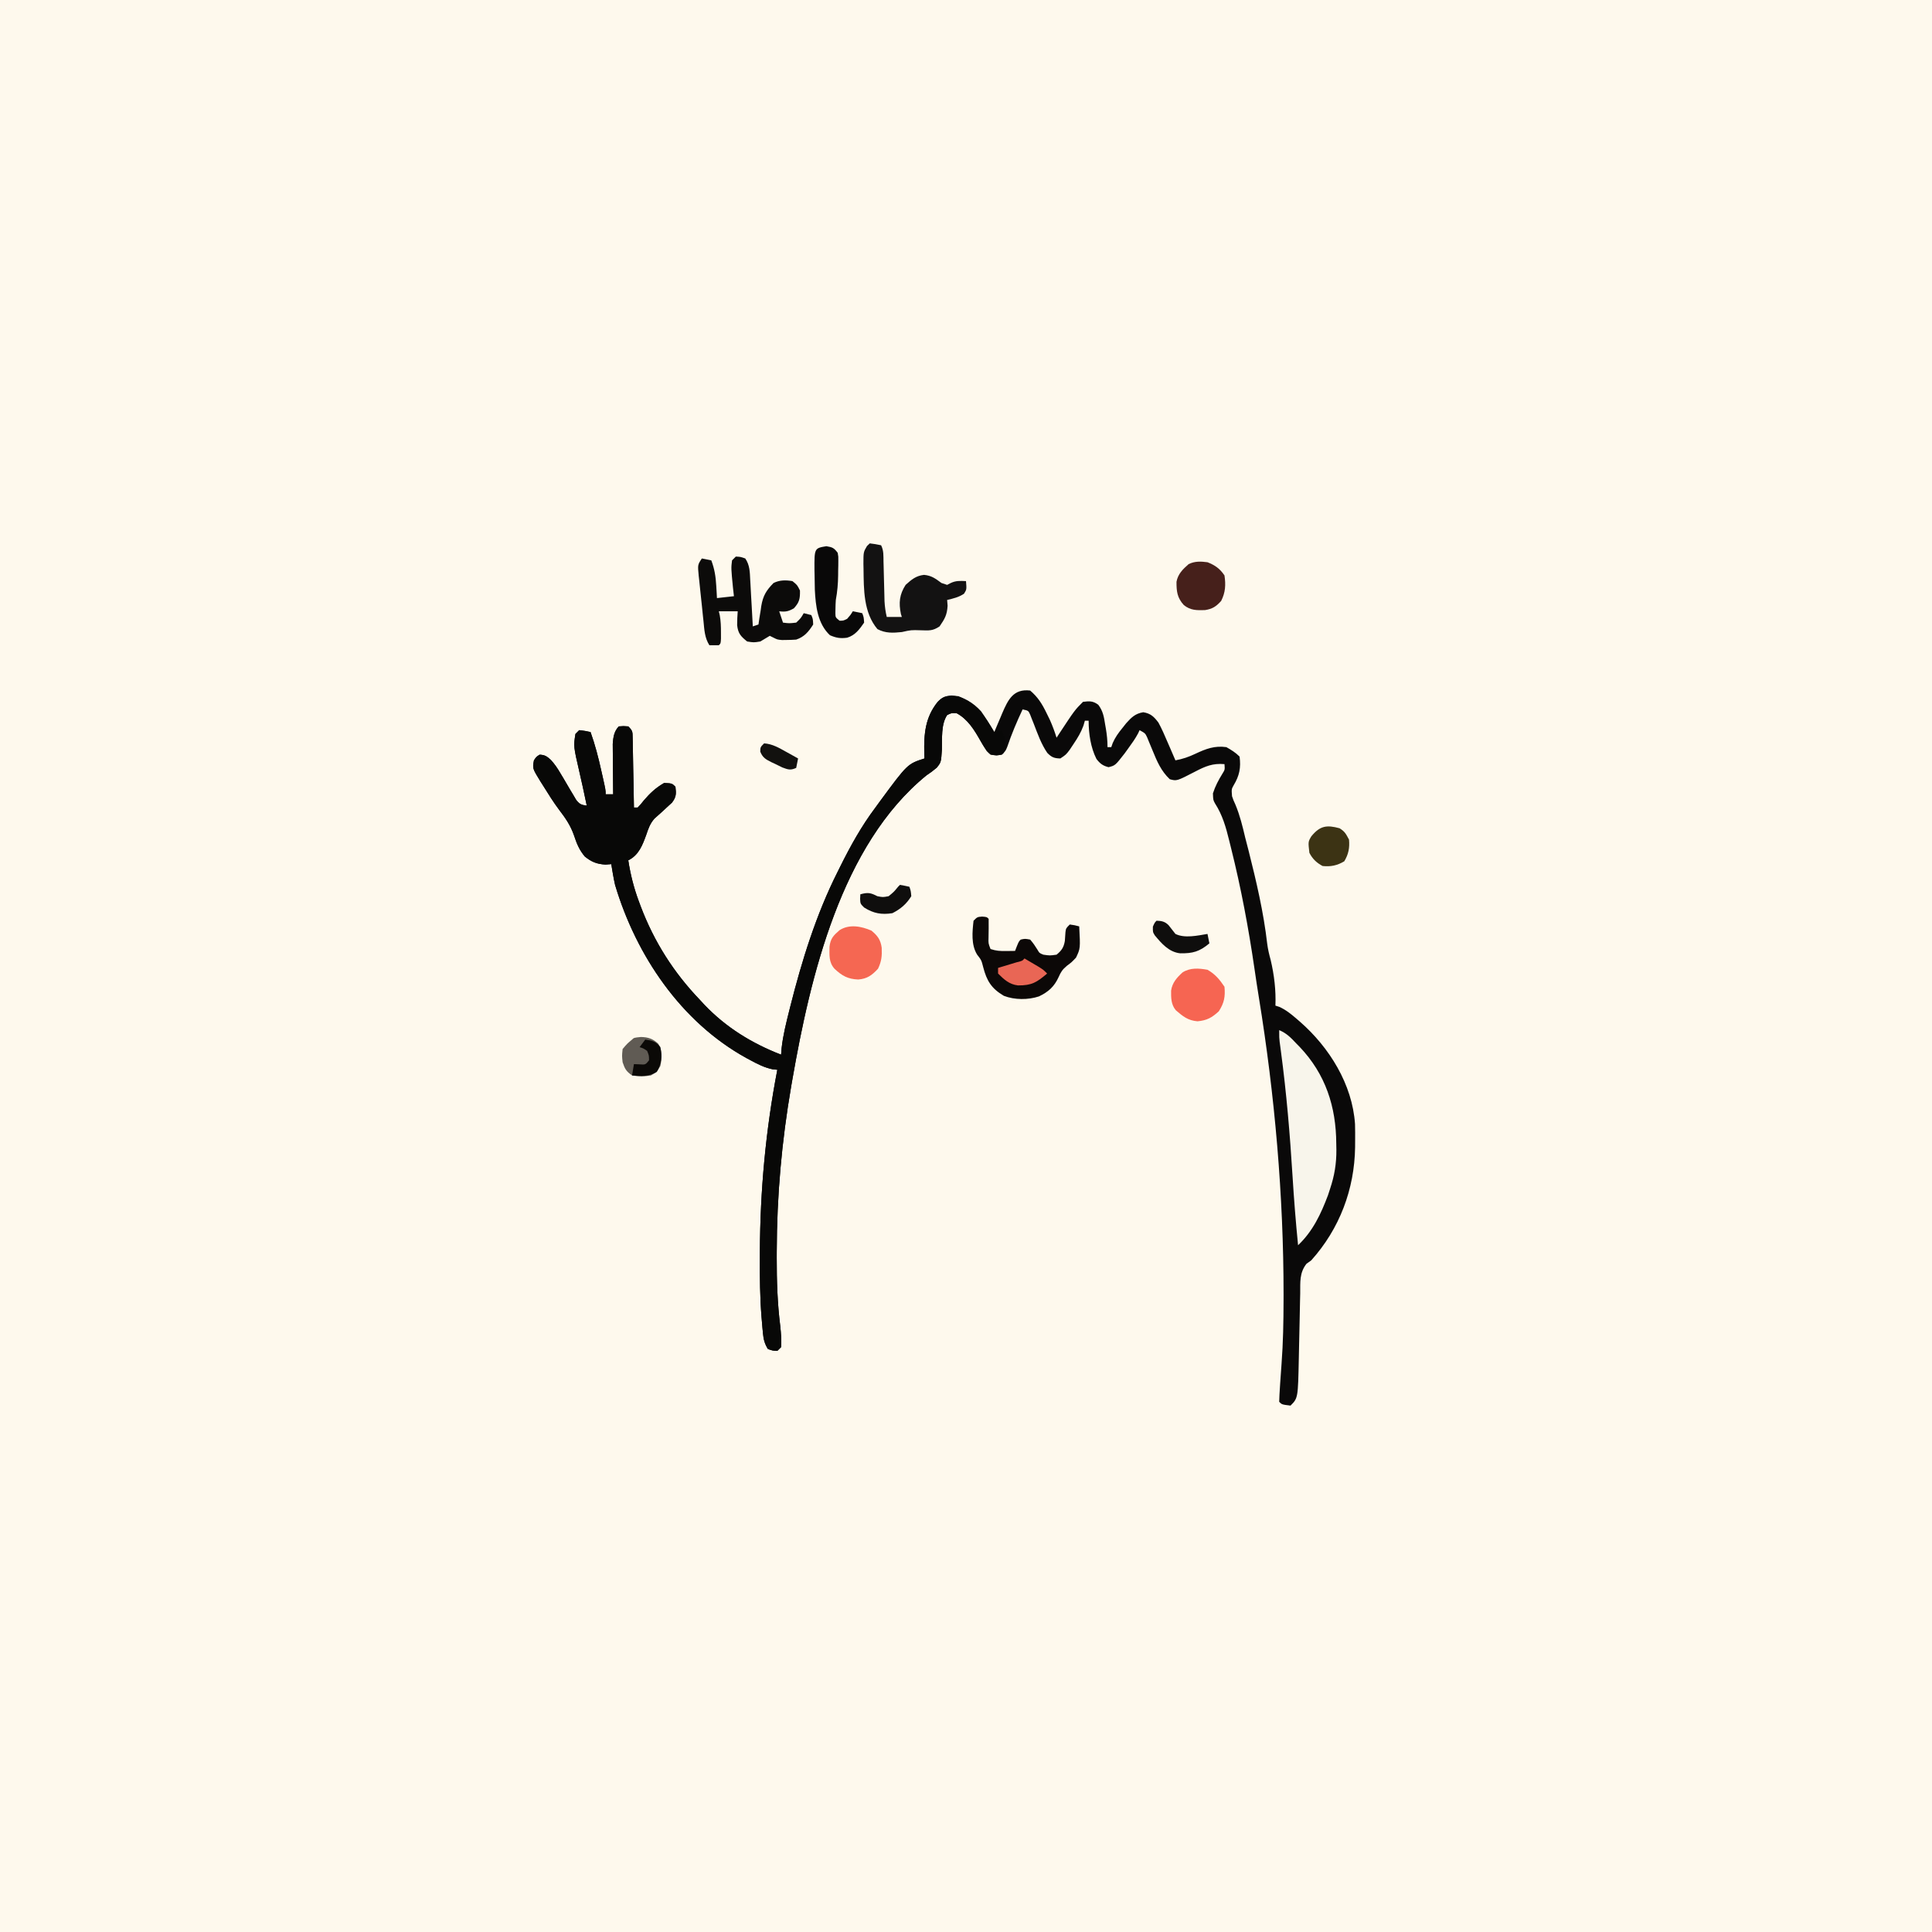 <svg version="1.1" xmlns="http://www.w3.org/2000/svg" width="1024" height="1024">
<rect width="100%" height="100%" fill="#808080" stroke="none"/>
<path d="M0 0 C337.92 0 675.84 0 1024 0 C1024 337.92 1024 675.84 1024 1024 C686.08 1024 348.16 1024 0 1024 C0 686.08 0 348.16 0 0 Z " fill="#FEF9ED" transform="translate(0,0)"/>
<path d="M0 0 C4.11 3.48 6.36 7.12 8.69 11.94 C9.27 13.12 9.85 14.31 10.45 15.53 C11.84 18.65 12.99 21.74 14 25 C14.36 24.44 14.73 23.89 15.1 23.31 C23.62 10.38 23.62 10.38 28 6 C31.42 5.55 33.26 5.46 36.09 7.52 C38.61 10.79 39.14 14.02 39.75 18 C39.88 18.71 40 19.42 40.13 20.16 C40.7 23.5 41 26.6 41 30 C41.66 30 42.32 30 43 30 C43.25 29.28 43.5 28.56 43.76 27.82 C45.12 24.74 46.76 22.49 48.88 19.88 C49.89 18.6 49.89 18.6 50.93 17.3 C53.76 14.16 55.72 12.22 59.94 11.5 C63.91 12.15 65.66 13.89 68 17 C69.82 20.35 71.32 23.81 72.81 27.31 C73.22 28.24 73.63 29.18 74.04 30.13 C75.04 32.42 76.03 34.71 77 37 C80.88 36.29 84.05 35.19 87.62 33.5 C93.13 30.9 97.81 29.11 104 30 C106.66 31.5 108.85 32.85 111 35 C111.78 40.88 110.93 45.12 107.88 50.18 C106.71 52.26 106.71 52.26 107 56 C107.76 58.21 107.76 58.21 108.81 60.5 C111.19 66.22 112.59 71.99 114 78 C114.6 80.33 115.21 82.67 115.81 85 C119.89 101.18 123.74 117.57 125.64 134.17 C126.02 137.16 126.69 139.94 127.49 142.85 C129.36 150.75 130.32 158.89 130 167 C130.69 167.23 131.39 167.45 132.11 167.68 C135.65 169.3 138.39 171.53 141.31 174.06 C141.89 174.56 142.46 175.05 143.05 175.56 C158.61 189.19 170.75 208.66 172.19 229.77 C172.27 232.79 172.28 235.8 172.25 238.81 C172.24 239.88 172.23 240.95 172.23 242.05 C171.91 264.32 164.02 285.27 149 302 C148.15 302.61 147.3 303.23 146.43 303.86 C142.67 308.72 143.2 313.51 143.14 319.5 C143.1 321.34 143.1 321.34 143.05 323.22 C142.95 327.15 142.88 331.07 142.81 335 C142.73 338.9 142.64 342.8 142.55 346.7 C142.49 349.12 142.44 351.54 142.4 353.96 C141.96 375.04 141.96 375.04 138 379 C133.44 378.44 133.44 378.44 132 377 C132.07 374.44 132.2 371.92 132.38 369.38 C132.44 368.35 132.44 368.35 132.51 367.31 C132.73 363.82 132.97 360.32 133.25 356.83 C134.09 345.64 134.29 334.47 134.31 323.25 C134.32 322.21 134.32 321.17 134.32 320.1 C134.33 267.81 129.67 214.53 121.26 162.89 C120.42 157.71 119.63 152.52 118.88 147.32 C115.74 125.83 111.79 104.71 106.52 83.63 C106.18 82.27 105.84 80.91 105.51 79.55 C103.76 72.42 101.96 66.01 97.97 59.8 C97 58 97 58 96.88 54.5 C98.12 50.64 99.82 47.46 101.94 44.02 C103.23 41.94 103.23 41.94 103 39 C96.75 38.47 92.86 40.13 87.38 43 C77.7 48.01 77.7 48.01 74 47 C69.39 42.63 67.25 37.56 64.88 31.75 C64.21 30.14 63.55 28.53 62.87 26.92 C62.58 26.22 62.29 25.51 62 24.78 C60.99 22.66 60.99 22.66 58 21 C57.75 21.55 57.5 22.09 57.24 22.66 C55.76 25.46 53.99 27.93 52.12 30.5 C51.11 31.91 51.11 31.91 50.07 33.34 C45.1 39.72 45.1 39.72 41.56 40.62 C38.55 39.89 37.01 38.71 35.14 36.25 C32.06 30.17 31 22.75 31 16 C30.34 16 29.68 16 29 16 C28.63 17.29 28.63 17.29 28.25 18.61 C26.91 22.24 25.22 25.05 23.06 28.25 C22.37 29.29 21.68 30.32 20.97 31.39 C19 34 19 34 16 36 C12.72 35.92 11.4 35.41 9.09 33.05 C5.82 28.28 3.99 22.98 1.91 17.6 C1.58 16.77 1.25 15.93 0.9 15.08 C0.61 14.32 0.31 13.56 0.01 12.78 C-0.94 10.65 -0.94 10.65 -4 10 C-7.06 16.49 -9.81 22.98 -12.11 29.79 C-13 32 -13 32 -15 34 C-17.88 34.44 -17.88 34.44 -21 34 C-23.32 31.82 -24.75 29.45 -26.3 26.69 C-29.55 20.96 -33.01 15.19 -39 12 C-41.65 11.85 -41.65 11.85 -44 13 C-47.31 17.98 -46.6 25.45 -46.77 31.25 C-47.21 38.01 -47.21 38.01 -49.51 40.89 C-51.27 42.4 -53.06 43.72 -55 45 C-100.18 81.79 -116.49 151.59 -126 206 C-126.22 207.23 -126.43 208.47 -126.65 209.73 C-131.67 238.94 -134.26 267.74 -134.31 297.38 C-134.32 299 -134.32 299 -134.32 300.66 C-134.35 312.89 -133.95 324.88 -132.43 337.03 C-132.03 340.75 -131.78 344.26 -132 348 C-132.66 348.66 -133.32 349.32 -134 350 C-136.5 349.88 -136.5 349.88 -139 349 C-140.74 346.23 -141.32 343.82 -141.62 340.59 C-141.71 339.73 -141.79 338.86 -141.87 337.97 C-141.95 337.05 -142.03 336.12 -142.11 335.16 C-142.19 334.19 -142.28 333.21 -142.36 332.21 C-143.21 321.62 -143.31 311.06 -143.25 300.44 C-143.25 299.44 -143.24 298.44 -143.24 297.41 C-143.11 264.95 -140.15 232.89 -134 201 C-134.82 200.92 -135.64 200.84 -136.49 200.75 C-140.83 199.82 -144.25 198.1 -148.12 196 C-148.87 195.6 -149.62 195.19 -150.4 194.78 C-185.07 175.69 -208.86 140.39 -220 103 C-220.45 100.99 -220.85 98.97 -221.19 96.94 C-221.35 96 -221.5 95.06 -221.67 94.09 C-221.78 93.4 -221.89 92.71 -222 92 C-223.01 92.08 -224.02 92.17 -225.06 92.25 C-229.72 91.95 -232.39 90.88 -236 88 C-238.97 84.52 -240.34 81.09 -241.75 76.81 C-243.59 71.51 -246.24 67.67 -249.63 63.24 C-252.66 59.19 -255.33 54.92 -258 50.62 C-258.49 49.85 -258.99 49.08 -259.49 48.28 C-263.8 41.28 -263.8 41.28 -263 37 C-261.75 35.12 -261.75 35.12 -260 34 C-257.21 34.09 -256.13 34.88 -254.06 36.75 C-251.96 39.04 -250.47 41.27 -248.91 43.95 C-248.35 44.88 -247.8 45.81 -247.22 46.77 C-246.07 48.72 -244.92 50.68 -243.78 52.64 C-243.22 53.57 -242.67 54.49 -242.09 55.45 C-241.6 56.3 -241.1 57.15 -240.58 58.02 C-238.78 60.27 -237.81 60.66 -235 61 C-235.27 59.73 -235.27 59.73 -235.55 58.43 C-236.08 55.96 -236.61 53.48 -237.13 51.01 C-237.68 48.43 -238.27 45.87 -238.87 43.3 C-242.04 29.55 -242.04 29.55 -241 23 C-240.34 22.34 -239.68 21.68 -239 21 C-235.88 21.38 -235.88 21.38 -233 22 C-230.59 28.72 -228.85 35.48 -227.31 42.44 C-227.09 43.43 -226.86 44.42 -226.63 45.44 C-225 52.72 -225 52.72 -225 55 C-223.68 55 -222.36 55 -221 55 C-221.02 53.68 -221.02 53.68 -221.03 52.33 C-221.07 49.04 -221.09 45.75 -221.11 42.46 C-221.12 41.04 -221.13 39.62 -221.15 38.19 C-221.18 36.15 -221.19 34.1 -221.2 32.05 C-221.21 30.2 -221.21 30.2 -221.23 28.32 C-220.99 24.87 -220.55 21.55 -218 19 C-215.56 18.81 -215.56 18.81 -213 19 C-210.65 21.35 -210.74 21.81 -210.68 24.99 C-210.66 25.81 -210.64 26.63 -210.62 27.48 C-210.61 28.36 -210.6 29.25 -210.59 30.16 C-210.57 31.07 -210.55 31.98 -210.53 32.91 C-210.47 35.82 -210.42 38.72 -210.38 41.62 C-210.34 43.59 -210.3 45.56 -210.26 47.52 C-210.16 52.35 -210.08 57.17 -210 62 C-209.34 62 -208.68 62 -208 62 C-206.44 60.38 -206.44 60.38 -204.81 58.31 C-201.48 54.42 -198.45 51.56 -194 49 C-189.82 49.18 -189.82 49.18 -188 51 C-187.56 54.7 -187.54 56.4 -189.83 59.41 C-190.63 60.14 -191.43 60.87 -192.25 61.62 C-193.04 62.36 -193.83 63.09 -194.64 63.85 C-196.13 65.21 -197.63 66.55 -199.14 67.88 C-201.47 70.54 -202.31 73.03 -203.44 76.38 C-205.47 81.95 -207.4 87.2 -213 90 C-211.84 97.52 -210.08 104.49 -207.44 111.62 C-207.09 112.58 -206.74 113.53 -206.37 114.5 C-199.25 133.26 -188.89 149.51 -175 164 C-174.24 164.82 -173.49 165.64 -172.71 166.48 C-161.21 178.56 -147.5 186.99 -132 193 C-131.9 191.81 -131.81 190.62 -131.71 189.39 C-130.95 182.7 -129.32 176.21 -127.69 169.69 C-127.52 169 -127.35 168.32 -127.17 167.62 C-121.01 143.16 -113.39 118.56 -102 96 C-101.57 95.13 -101.14 94.26 -100.69 93.36 C-95.2 82.31 -89.43 71.88 -82 62 C-81.2 60.9 -80.4 59.81 -79.61 58.71 C-64.99 38.89 -64.99 38.89 -56 36 C-56.03 35.11 -56.07 34.21 -56.11 33.29 C-56.34 23 -55.66 14.27 -49 6 C-46.47 3.38 -45.3 3.03 -41.62 2.62 C-35.35 3.27 -30.24 6.36 -26 11 C-23.51 14.57 -21.22 18.25 -19 22 C-18.54 20.9 -18.08 19.81 -17.61 18.68 C-16.99 17.22 -16.37 15.77 -15.75 14.31 C-15.45 13.59 -15.15 12.87 -14.84 12.13 C-11.69 4.8 -8.86 -1.04 0 0 Z " fill="#0A0909" transform="translate(546,366)"/>
<path d="M0 0 C9.62 3.73 13.93 10.43 19 19 C20.98 18.5 20.98 18.5 23 18 C24.46 22.39 25.45 25.52 24 30 C23 31 23 31 20.19 31.38 C17 31 17 31 15 29.12 C13.86 27.34 12.74 25.54 11.7 23.69 C8.45 17.96 4.99 12.19 -1 9 C-3.65 8.85 -3.65 8.85 -6 10 C-9.31 14.98 -8.6 22.45 -8.77 28.25 C-9.21 35.01 -9.21 35.01 -11.51 37.89 C-13.27 39.4 -15.06 40.72 -17 42 C-62.18 78.79 -78.49 148.59 -88 203 C-88.22 204.23 -88.43 205.47 -88.65 206.73 C-93.67 235.94 -96.26 264.74 -96.31 294.38 C-96.32 296 -96.32 296 -96.32 297.66 C-96.35 309.89 -95.95 321.88 -94.43 334.03 C-94.03 337.75 -93.78 341.26 -94 345 C-94.66 345.66 -95.32 346.32 -96 347 C-98.5 346.88 -98.5 346.88 -101 346 C-102.74 343.23 -103.32 340.82 -103.62 337.59 C-103.71 336.73 -103.79 335.86 -103.87 334.97 C-103.95 334.05 -104.03 333.12 -104.11 332.16 C-104.19 331.19 -104.28 330.21 -104.36 329.21 C-105.21 318.62 -105.31 308.06 -105.25 297.44 C-105.25 296.44 -105.24 295.44 -105.24 294.41 C-105.11 261.95 -102.15 229.89 -96 198 C-96.82 197.92 -97.64 197.84 -98.49 197.75 C-102.83 196.82 -106.25 195.1 -110.12 193 C-110.87 192.6 -111.62 192.19 -112.4 191.78 C-147.07 172.69 -170.86 137.39 -182 100 C-182.45 97.99 -182.85 95.97 -183.19 93.94 C-183.35 93 -183.5 92.06 -183.67 91.09 C-183.78 90.4 -183.89 89.71 -184 89 C-185.01 89.08 -186.02 89.17 -187.06 89.25 C-191.72 88.95 -194.39 87.88 -198 85 C-200.97 81.52 -202.34 78.09 -203.75 73.81 C-205.59 68.51 -208.24 64.67 -211.63 60.24 C-214.66 56.19 -217.33 51.92 -220 47.62 C-220.49 46.85 -220.99 46.08 -221.49 45.28 C-225.8 38.28 -225.8 38.28 -225 34 C-223.75 32.12 -223.75 32.12 -222 31 C-219.21 31.09 -218.13 31.88 -216.06 33.75 C-213.96 36.04 -212.47 38.27 -210.91 40.95 C-210.35 41.88 -209.8 42.81 -209.22 43.77 C-208.07 45.72 -206.92 47.68 -205.78 49.64 C-205.22 50.57 -204.67 51.49 -204.09 52.45 C-203.6 53.3 -203.1 54.15 -202.58 55.02 C-200.78 57.27 -199.81 57.66 -197 58 C-197.27 56.73 -197.27 56.73 -197.55 55.43 C-198.08 52.96 -198.61 50.48 -199.13 48.01 C-199.68 45.43 -200.27 42.87 -200.87 40.3 C-204.04 26.55 -204.04 26.55 -203 20 C-202.34 19.34 -201.68 18.68 -201 18 C-197.88 18.38 -197.88 18.38 -195 19 C-192.59 25.72 -190.85 32.48 -189.31 39.44 C-189.09 40.43 -188.86 41.42 -188.63 42.44 C-187 49.72 -187 49.72 -187 52 C-185.68 52 -184.36 52 -183 52 C-183.02 50.68 -183.02 50.68 -183.03 49.33 C-183.07 46.04 -183.09 42.75 -183.11 39.46 C-183.12 38.04 -183.13 36.62 -183.15 35.19 C-183.18 33.15 -183.19 31.1 -183.2 29.05 C-183.21 27.2 -183.21 27.2 -183.23 25.32 C-182.99 21.87 -182.55 18.55 -180 16 C-177.56 15.81 -177.56 15.81 -175 16 C-172.65 18.35 -172.74 18.81 -172.68 21.99 C-172.66 22.81 -172.64 23.63 -172.62 24.48 C-172.61 25.36 -172.6 26.25 -172.59 27.16 C-172.57 28.07 -172.55 28.98 -172.53 29.91 C-172.47 32.82 -172.42 35.72 -172.38 38.62 C-172.34 40.59 -172.3 42.56 -172.26 44.52 C-172.16 49.35 -172.08 54.17 -172 59 C-171.34 59 -170.68 59 -170 59 C-168.44 57.38 -168.44 57.38 -166.81 55.31 C-163.48 51.42 -160.45 48.56 -156 46 C-151.82 46.18 -151.82 46.18 -150 48 C-149.56 51.7 -149.54 53.4 -151.83 56.41 C-152.63 57.14 -153.43 57.87 -154.25 58.62 C-155.04 59.36 -155.83 60.09 -156.64 60.85 C-158.13 62.21 -159.63 63.55 -161.14 64.88 C-163.47 67.54 -164.31 70.03 -165.44 73.38 C-167.47 78.95 -169.4 84.2 -175 87 C-173.84 94.52 -172.08 101.49 -169.44 108.62 C-169.09 109.58 -168.74 110.53 -168.37 111.5 C-161.25 130.26 -150.89 146.51 -137 161 C-136.24 161.82 -135.49 162.64 -134.71 163.48 C-123.21 175.56 -109.5 183.99 -94 190 C-93.9 188.81 -93.81 187.62 -93.71 186.39 C-92.95 179.7 -91.32 173.21 -89.69 166.69 C-89.52 166 -89.35 165.32 -89.17 164.62 C-83.01 140.16 -75.39 115.56 -64 93 C-63.57 92.13 -63.14 91.26 -62.69 90.36 C-57.2 79.31 -51.43 68.88 -44 59 C-43.2 57.9 -42.4 56.81 -41.61 55.71 C-26.99 35.89 -26.99 35.89 -18 33 C-18.03 32.11 -18.07 31.21 -18.11 30.29 C-18.34 20 -17.66 11.27 -11 3 C-7.61 -0.51 -4.76 -0.49 0 0 Z " fill="#080807" transform="translate(508,369)"/>
<path d="M0 0 C3.81 1.55 6.25 4.04 9 7 C9.6 7.61 10.2 8.21 10.82 8.84 C24.57 23.32 30.16 40.52 30.25 60.19 C30.27 61.26 30.29 62.33 30.31 63.44 C30.35 70.77 29.31 77.05 27 84 C26.62 85.15 26.25 86.31 25.86 87.5 C22.11 97.45 17.81 106.62 10 114 C8.79 101.74 7.81 89.48 7.06 77.19 C5.7 55.13 3.84 33.11 0.91 11.21 C0.79 10.31 0.67 9.41 0.55 8.48 C0.44 7.71 0.34 6.93 0.23 6.13 C0 4 0 4 0 0 Z " fill="#F8F5EB" transform="translate(678,546)"/>
<path d="M0 0 C2.5 0.12 2.5 0.12 5 1 C7.43 4.47 7.43 8.29 7.63 12.39 C7.67 13.1 7.72 13.8 7.76 14.53 C7.89 16.77 8.01 19.01 8.12 21.25 C8.21 22.77 8.3 24.3 8.39 25.82 C8.6 29.55 8.8 33.27 9 37 C10.49 36.5 10.49 36.5 12 36 C12.16 34.91 12.32 33.83 12.48 32.71 C12.72 31.27 12.95 29.82 13.19 28.38 C13.29 27.66 13.39 26.95 13.49 26.21 C14.41 20.79 16.12 17.92 20 14 C23.22 12.39 26.52 12.4 30 13 C32.56 15.06 32.56 15.06 34 18 C34.08 22.32 33.7 24.24 30.75 27.44 C27.82 29.1 26.31 29.38 23 29 C23.66 30.98 24.32 32.96 25 35 C28.33 35.42 28.33 35.42 32 35 C34.47 32.64 34.47 32.64 36 30 C37.32 30.33 38.64 30.66 40 31 C40.88 33.06 40.88 33.06 41 36 C38.63 39.78 36.27 42.58 32 44 C30.36 44.12 28.71 44.18 27.06 44.19 C26.21 44.2 25.35 44.22 24.47 44.23 C22 44 22 44 19.83 42.9 C19.22 42.6 18.62 42.31 18 42 C16.33 42.99 14.66 43.99 13 45 C9.5 45.56 9.5 45.56 6 45 C2.58 42.23 1.2 40.75 0.7 36.38 C0.69 33.91 0.83 31.45 1 29 C-2.3 29 -5.6 29 -9 29 C-8.84 29.7 -8.68 30.39 -8.51 31.11 C-7.96 34.21 -7.87 37.1 -7.88 40.25 C-7.87 41.31 -7.87 42.36 -7.87 43.45 C-8 46 -8 46 -9 47 C-10.67 47.04 -12.33 47.04 -14 47 C-16.54 43.04 -16.68 38.75 -17.14 34.18 C-17.23 33.33 -17.32 32.48 -17.42 31.6 C-17.6 29.8 -17.79 28 -17.97 26.2 C-18.25 23.44 -18.55 20.69 -18.85 17.93 C-19.03 16.18 -19.21 14.43 -19.39 12.68 C-19.48 11.86 -19.57 11.03 -19.67 10.18 C-20.23 4.34 -20.23 4.34 -18 1 C-16.35 1.33 -14.7 1.66 -13 2 C-11.29 6.52 -10.65 10.56 -10.38 15.38 C-10.3 16.62 -10.23 17.87 -10.15 19.15 C-10.1 20.09 -10.05 21.03 -10 22 C-7.03 21.67 -4.06 21.34 -1 21 C-1.25 18.8 -1.25 18.8 -1.5 16.56 C-2.52 6.12 -2.52 6.12 -2 2 C-1.34 1.34 -0.68 0.68 0 0 Z " fill="#0C0B0A" transform="translate(390,295)"/>
<path d="M0 0 C2.44 0.19 2.44 0.19 3.44 1.19 C3.51 4.49 3.43 7.78 3.38 11.09 C3.28 14.22 3.28 14.22 4.44 17.19 C7.45 18.19 9.48 18.29 12.62 18.25 C13.53 18.24 14.43 18.23 15.36 18.22 C16.39 18.21 16.39 18.21 17.44 18.19 C17.75 17.38 18.06 16.58 18.38 15.75 C19.44 13.19 19.44 13.19 20.44 12.19 C22.69 11.69 22.69 11.69 25.44 12.19 C26.95 13.88 28.13 15.63 29.32 17.56 C30.35 19.35 30.35 19.35 32.44 20.19 C35.85 20.69 35.85 20.69 39.44 20.19 C42.11 18 43.24 16.35 43.83 12.92 C43.98 11.34 44.09 9.76 44.16 8.18 C44.44 6.19 44.44 6.19 46.44 4.19 C49.06 4.56 49.06 4.56 51.44 5.19 C52.06 16.87 52.06 16.87 49.75 21.75 C47.44 24.19 47.44 24.19 44.94 26.06 C42.45 28.17 41.79 29.25 40.5 32.12 C38.19 37.13 35.15 39.89 30.11 42.3 C24.35 44.21 17.2 44.2 11.5 42 C4.89 38.09 2.44 34.05 0.56 26.81 C-0.39 23.11 -0.39 23.11 -2.69 20.12 C-5.91 14.88 -5.22 8.1 -4.56 2.19 C-2.56 0.19 -2.56 0.19 0 0 Z " fill="#0C0807" transform="translate(520.562,485.812)"/>
<path d="M0 0 C2.94 0.38 2.94 0.38 6 1 C7.46 3.91 7.2 6.55 7.28 9.8 C7.31 10.81 7.31 10.81 7.34 11.84 C7.4 14 7.45 16.16 7.5 18.31 C7.57 21.14 7.64 23.97 7.72 26.8 C7.75 28.06 7.78 29.32 7.81 30.62 C7.97 33.53 8.33 36.17 9 39 C11.64 39 14.28 39 17 39 C16.75 38.23 16.75 38.23 16.5 37.44 C15.28 31.51 15.7 27.12 19 22 C22.16 19.15 24.49 17.17 28.75 16.69 C32.79 17.08 34.76 18.63 38 21 C38.99 21.33 39.98 21.66 41 22 C41.6 21.69 42.2 21.38 42.81 21.06 C45.63 19.69 47.9 19.86 51 20 C51.36 24.43 51.36 24.43 49.94 26.69 C47.16 28.57 44.24 29.21 41 30 C41.08 31.01 41.17 32.02 41.25 33.06 C40.94 37.98 39.77 39.97 37 44 C33.29 46.48 31.41 46.18 27 46.06 C21.91 45.9 21.91 45.9 17 47 C12.27 47.49 8.32 47.7 4.06 45.44 C-3.34 36.69 -3.18 24.41 -3.31 13.5 C-3.33 12.63 -3.35 11.75 -3.37 10.85 C-3.36 4.61 -3.36 4.61 -1.48 1.41 C-0.99 0.94 -0.5 0.48 0 0 Z " fill="#131212" transform="translate(461,288)"/>
<path d="M0 0 C3.26 2.68 4.86 4.82 5.45 9.09 C5.64 13.42 5.38 16.22 3.5 20.19 C0.32 23.62 -2.24 25.55 -7.02 25.91 C-12.51 25.67 -15.6 23.96 -19.56 20.22 C-22.66 16.75 -22.26 12.98 -22.22 8.52 C-21.67 4.13 -20.2 2.63 -16.88 -0.25 C-11.7 -3.55 -5.38 -2.34 0 0 Z " fill="#F56752" transform="translate(461.875,493.25)"/>
<path d="M0 0 C4.02 2.27 6.46 5.2 9 9 C9.49 14.23 8.85 17.58 6 22 C2.32 25.4 -0.29 26.84 -5.31 27.31 C-10.39 26.88 -13.05 24.68 -16.81 21.44 C-19.33 18.4 -19.33 14.87 -19.29 11.06 C-18.71 6.9 -16.22 4.1 -13.19 1.37 C-9.1 -1.18 -4.63 -0.82 0 0 Z " fill="#F66552" transform="translate(640,514)"/>
<path d="M0 0 C3.3 0.55 4.02 0.92 6 3.5 C6.36 5.49 6.36 5.49 6.33 7.74 C6.32 8.56 6.32 9.38 6.31 10.22 C6.29 11.08 6.27 11.93 6.25 12.81 C6.24 13.65 6.24 14.5 6.23 15.37 C6.18 19.85 5.82 24.08 5 28.5 C4.89 30.08 4.83 31.67 4.81 33.25 C4.79 34.39 4.79 34.39 4.77 35.55 C4.82 37.74 4.82 37.74 7 39.5 C9.01 39.48 9.01 39.48 11 38.5 C12.75 36.52 12.75 36.52 14 34.5 C15.65 34.83 17.3 35.16 19 35.5 C19.81 37.62 19.81 37.62 20 40.5 C17.55 44.07 15.25 47.21 11 48.5 C7.35 48.98 5.28 48.62 1.88 47.19 C-4.67 41.07 -5.69 31.66 -6.12 23.07 C-6.2 20.48 -6.23 17.9 -6.25 15.31 C-6.27 14.44 -6.29 13.56 -6.31 12.66 C-6.38 1.06 -6.38 1.06 0 0 Z " fill="#090808" transform="translate(438,289.5)"/>
<path d="M0 0 C3.97 1.56 6.6 3.4 9 7 C9.74 12 9.52 15.96 7.25 20.5 C4.56 23.49 2.61 24.75 -1.37 25.37 C-5.79 25.49 -9.01 25.54 -12.56 22.69 C-16.09 18.8 -16.45 15.42 -16.43 10.36 C-15.69 6.26 -13.07 3.67 -10 1 C-6.78 -0.61 -3.49 -0.47 0 0 Z " fill="#46201B" transform="translate(640,298)"/>
<path d="M0 0 C2.81 1.76 3.34 2.9 5 6 C5.41 10.34 4.74 13.76 2.5 17.5 C-1.21 19.73 -4.68 20.46 -9 20 C-12.13 18.35 -14.4 16.2 -16 13 C-16.68 7.14 -16.68 7.14 -14.95 4.24 C-10.36 -1.35 -6.8 -1.86 0 0 Z " fill="#3C3314" transform="translate(710,439)"/>
<path d="M0 0 C3.78 0.08 6.41 0.91 9.24 3.62 C11.5 7.31 11.18 11.26 10.31 15.38 C8.44 18.5 8.44 18.5 5.31 20.38 C1.86 20.99 -1.24 21.02 -4.69 20.38 C-7.79 18.18 -8.49 16.96 -9.69 13.38 C-10.06 10 -10.06 10 -9.69 6.38 C-7.25 3.5 -7.25 3.5 -4.69 1.38 C-3.69 0.38 -3.69 0.38 0 0 Z " fill="#605B54" transform="translate(339.688,549.625)"/>
<path d="M0 0 C2.71 0.08 4.42 0.42 6.37 2.37 C7.6 3.9 8.8 5.45 10 7 C14.9 9.45 21.75 7.87 27 7 C27.33 8.65 27.66 10.3 28 12 C22.77 16.38 19.21 17.37 12.5 17.27 C6.58 16.63 2.68 12.12 -0.94 7.75 C-2 6 -2 6 -1.94 3.12 C-1 1 -1 1 0 0 Z " fill="#0F0E0D" transform="translate(613,488)"/>
<path d="M0 0 C1.68 0.29 3.34 0.62 5 1 C5.75 3.19 5.75 3.19 6 6 C3.46 10.16 0.32 12.8 -4 15 C-9.71 15.92 -14.07 15.13 -19 12 C-21 10 -21 10 -21.12 7.38 C-21.08 6.59 -21.04 5.81 -21 5 C-17.04 3.9 -15.57 4.16 -12 6 C-9.04 6.58 -9.04 6.58 -6 6 C-3.17 3.67 -3.17 3.67 -1 1 C-0.67 0.67 -0.34 0.34 0 0 Z " fill="#0F0E0D" transform="translate(477,469)"/>
<path d="M0 0 C1.63 0.95 3.25 1.91 4.88 2.88 C5.78 3.41 6.68 3.94 7.62 4.49 C10 6 10 6 12 8 C6.5 12.66 3.89 14.35 -3.45 14.29 C-8.06 13.76 -10.83 11.17 -14 8 C-14 7.01 -14 6.02 -14 5 C-13.07 4.72 -12.15 4.45 -11.19 4.16 C-9.99 3.8 -8.8 3.44 -7.56 3.06 C-6.37 2.7 -5.17 2.34 -3.94 1.97 C-1.14 1.29 -1.14 1.29 0 0 Z " fill="#E96655" transform="translate(543,508)"/>
<path d="M0 0 C3.7 0.5 5.69 1.01 8 4 C8.99 8.88 8.69 12.86 6.12 17.12 C1.74 19.76 -2.01 19.44 -7 19 C-6.67 17.02 -6.34 15.04 -6 13 C-5.05 13.04 -4.1 13.08 -3.12 13.12 C0.1 13.35 0.1 13.35 2 11 C1.99 8.45 1.99 8.45 1 6 C-0.97 4.64 -0.97 4.64 -3 4 C-2.01 2.68 -1.02 1.36 0 0 Z " fill="#0B0907" transform="translate(342,551)"/>
<path d="M0 0 C4.48 0.31 7.94 2.41 11.81 4.56 C12.71 5.06 12.71 5.06 13.62 5.56 C15.09 6.37 16.54 7.18 18 8 C17.67 9.65 17.34 11.3 17 13 C13.94 14.37 12.8 13.93 9.58 12.74 C8.32 12.13 7.06 11.51 5.81 10.88 C5.17 10.58 4.53 10.28 3.87 9.98 C0.85 8.47 -0.77 7.57 -2.05 4.38 C-2 2 -2 2 0 0 Z " fill="#12110F" transform="translate(405,394)"/>
</svg>
